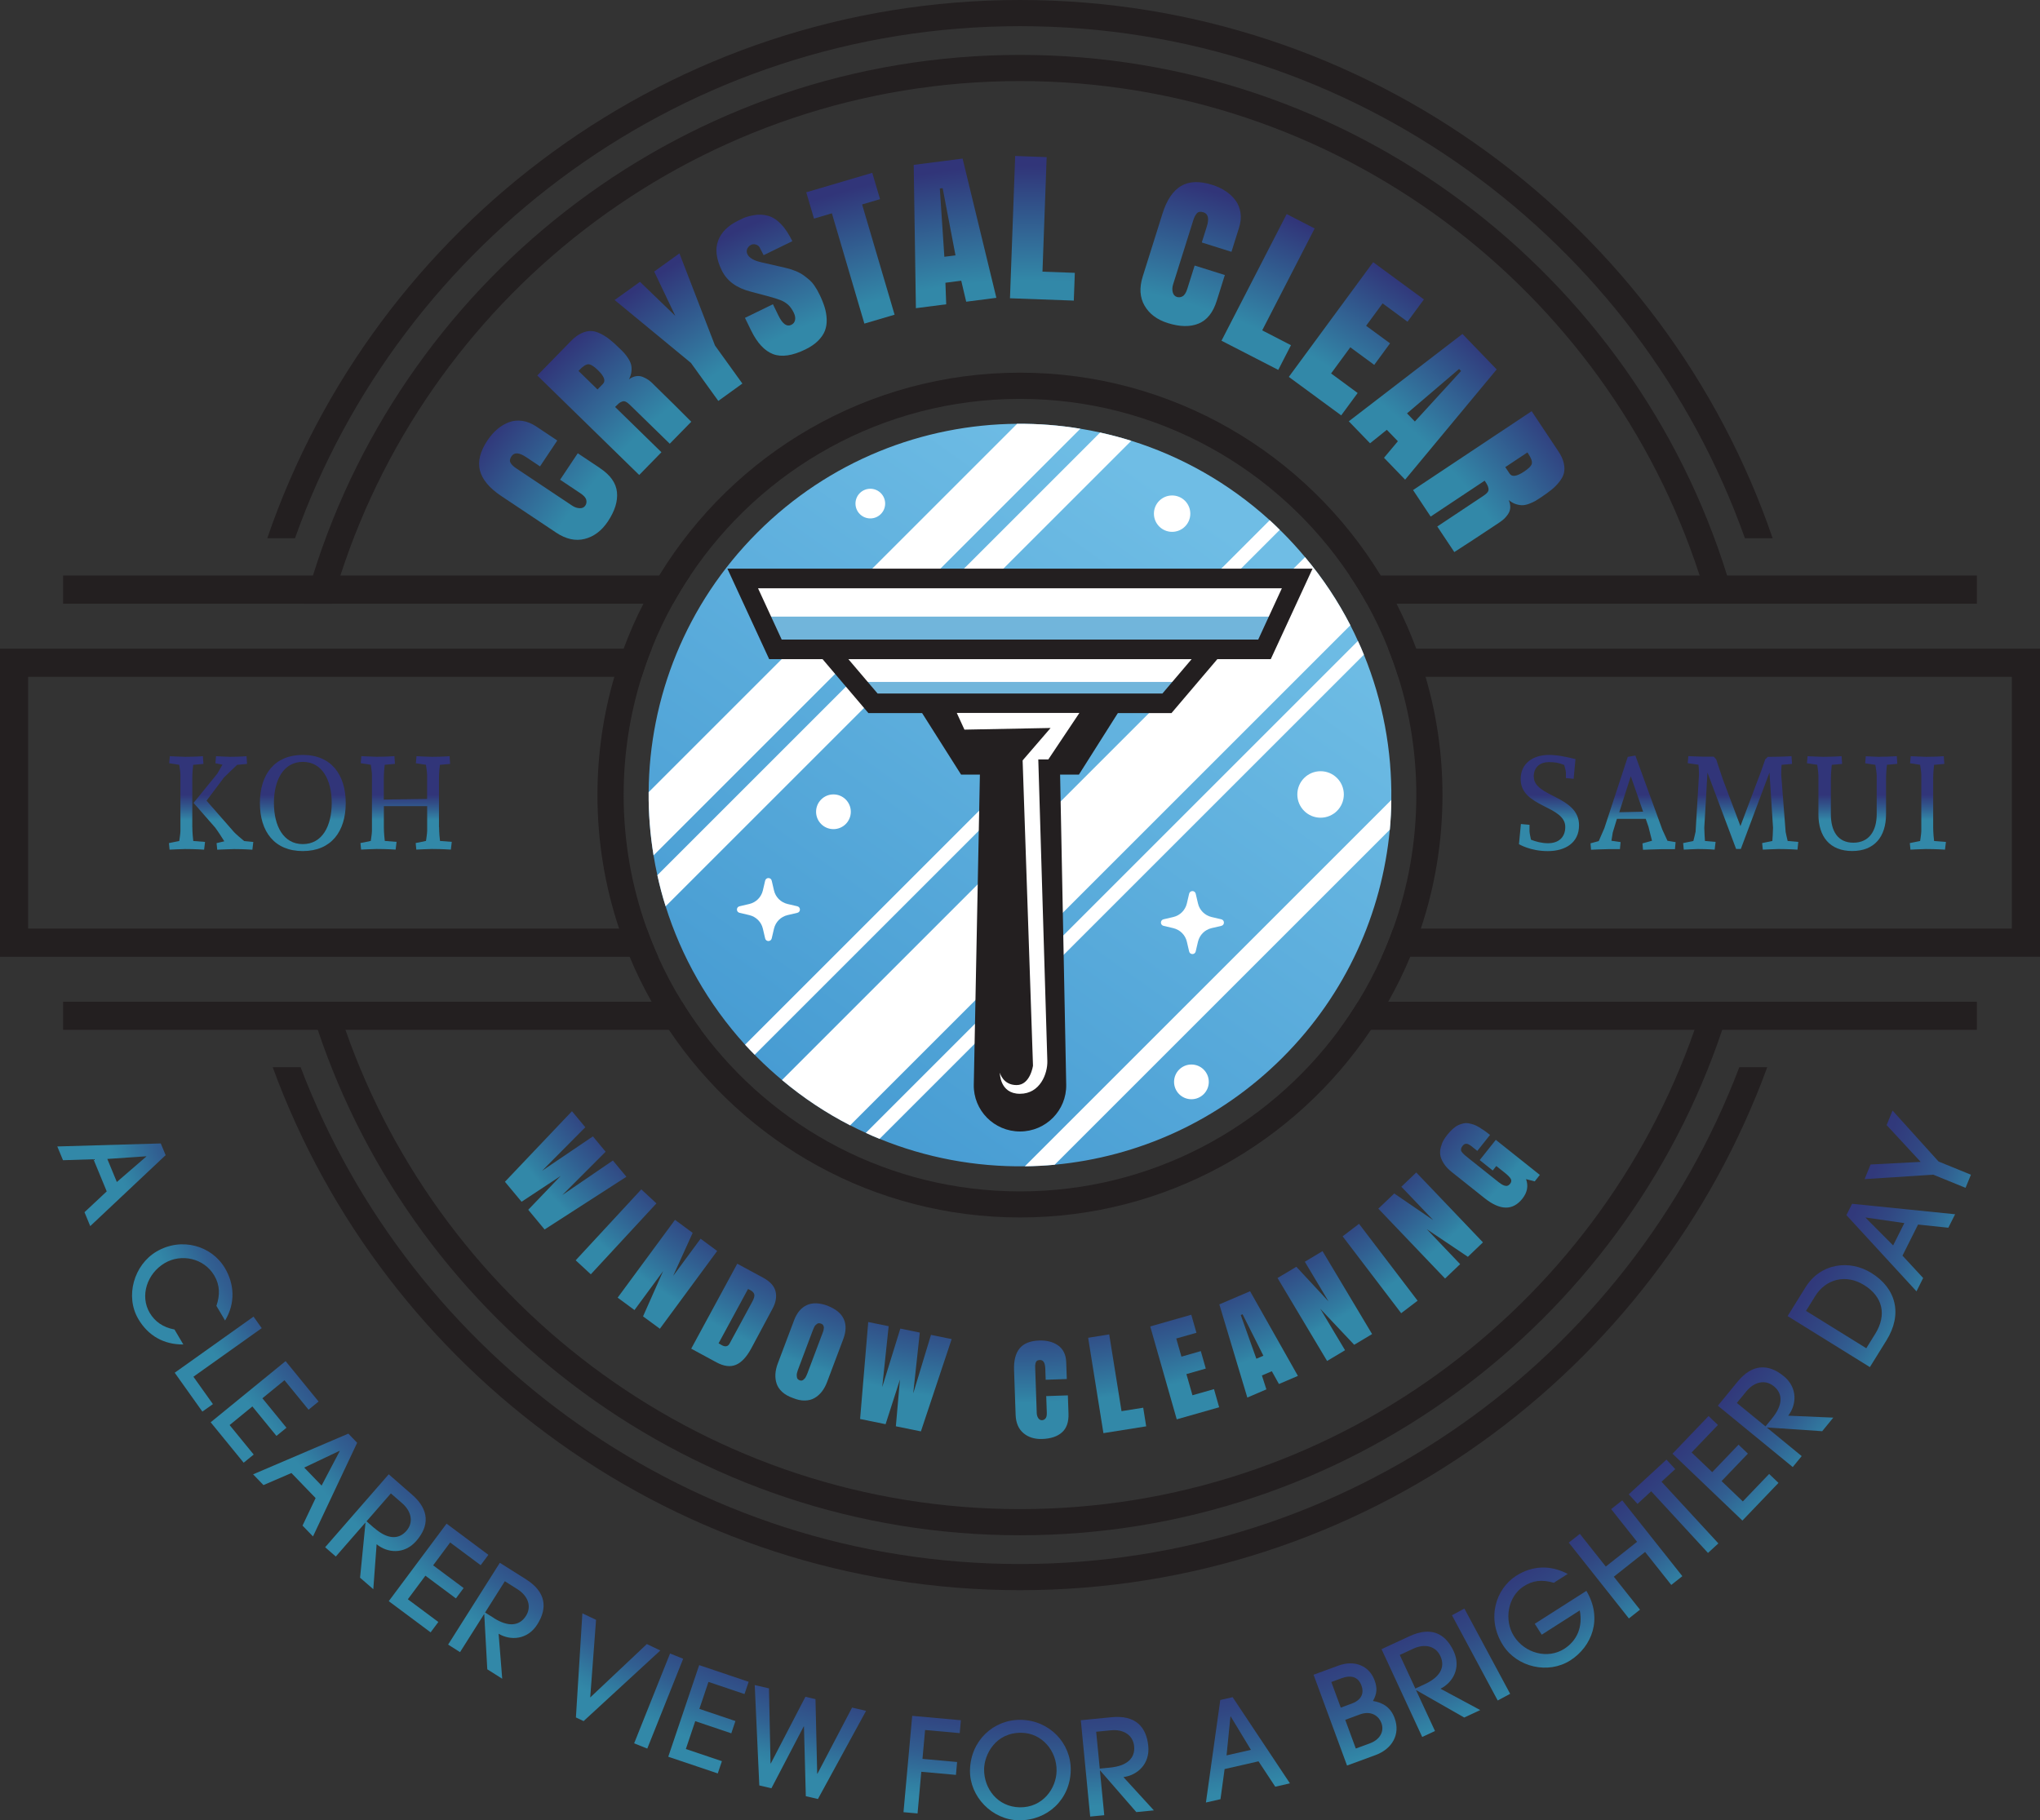 <?xml version="1.0" encoding="UTF-8"?><svg id="Layer_1" xmlns="http://www.w3.org/2000/svg" xmlns:xlink="http://www.w3.org/1999/xlink" viewBox="0 0 419.36 374.3"><rect x="0" y="0" width="419.36" height="374.3" fill="#333333" stroke="none"/><defs><linearGradient id="linear-gradient" x1="13.17" y1="-347.94" x2="44.52" y2="-161.5" gradientTransform="translate(-5.75 344.15) rotate(45)" gradientUnits="userSpaceOnUse"><stop offset="0" stop-color="#6fbde5"/><stop offset="1" stop-color="#3b92cd"/></linearGradient><radialGradient id="radial-gradient" cx="217.17" cy="163.77" fx="217.17" fy="163.77" r="228.33" gradientUnits="userSpaceOnUse"><stop offset=".78" stop-color="#313579"/><stop offset=".81" stop-color="#31397b"/><stop offset=".84" stop-color="#314883"/><stop offset=".87" stop-color="#315f91"/><stop offset=".9" stop-color="#3180a3"/><stop offset=".91" stop-color="#3288a8"/><stop offset="1" stop-color="#3288a8"/></radialGradient><radialGradient id="radial-gradient-2" cx="217.17" cy="163.77" fx="217.17" fy="163.77" r="228.33" xlink:href="#radial-gradient"/><radialGradient id="radial-gradient-3" cx="217.17" cy="163.77" fx="217.17" fy="163.77" r="228.33" xlink:href="#radial-gradient"/><radialGradient id="radial-gradient-4" cx="217.17" cy="163.77" fx="217.17" fy="163.77" r="228.33" xlink:href="#radial-gradient"/><radialGradient id="radial-gradient-5" cx="217.17" cy="163.77" fx="217.17" fy="163.77" r="228.33" xlink:href="#radial-gradient"/><radialGradient id="radial-gradient-6" cx="217.17" cy="163.77" fx="217.17" fy="163.77" r="228.33" xlink:href="#radial-gradient"/><radialGradient id="radial-gradient-7" cx="217.17" cy="163.77" fx="217.17" fy="163.77" r="228.33" xlink:href="#radial-gradient"/><radialGradient id="radial-gradient-8" cx="217.17" cy="163.77" fx="217.17" fy="163.77" r="228.33" xlink:href="#radial-gradient"/><radialGradient id="radial-gradient-9" cx="217.17" cy="163.77" fx="217.17" fy="163.77" r="228.33" xlink:href="#radial-gradient"/><radialGradient id="radial-gradient-10" cx="217.17" cy="163.77" fx="217.17" fy="163.77" r="228.33" xlink:href="#radial-gradient"/><radialGradient id="radial-gradient-11" cx="217.17" cy="163.77" fx="217.17" fy="163.77" r="228.33" xlink:href="#radial-gradient"/><radialGradient id="radial-gradient-12" cx="217.17" cy="163.77" fx="217.17" fy="163.77" r="228.33" xlink:href="#radial-gradient"/><radialGradient id="radial-gradient-13" cx="217.17" cy="163.77" fx="217.17" fy="163.77" r="228.33" xlink:href="#radial-gradient"/><radialGradient id="radial-gradient-14" cx="217.17" cy="163.77" fx="217.17" fy="163.77" r="228.33" xlink:href="#radial-gradient"/><radialGradient id="radial-gradient-15" cx="217.17" cy="163.77" fx="217.17" fy="163.77" r="228.33" xlink:href="#radial-gradient"/><radialGradient id="radial-gradient-16" cx="217.17" cy="163.77" fx="217.17" fy="163.77" r="228.33" xlink:href="#radial-gradient"/><radialGradient id="radial-gradient-17" cy="163.77" fy="163.77" r="228.33" xlink:href="#radial-gradient"/><radialGradient id="radial-gradient-18" cx="217.17" cy="163.77" fx="217.17" fy="163.77" r="228.33" xlink:href="#radial-gradient"/><radialGradient id="radial-gradient-19" cx="217.17" cy="163.77" fx="217.17" fy="163.77" r="228.33" xlink:href="#radial-gradient"/><radialGradient id="radial-gradient-20" cx="217.17" cy="163.77" fx="217.17" fy="163.77" r="228.33" xlink:href="#radial-gradient"/><radialGradient id="radial-gradient-21" cy="163.77" fy="163.77" r="228.33" xlink:href="#radial-gradient"/><radialGradient id="radial-gradient-22" cx="217.17" cy="163.77" fx="217.17" fy="163.77" r="228.33" xlink:href="#radial-gradient"/><radialGradient id="radial-gradient-23" cx="217.17" cy="163.77" fx="217.17" fy="163.77" r="228.33" xlink:href="#radial-gradient"/><radialGradient id="radial-gradient-24" cx="217.17" cy="163.77" fx="217.17" fy="163.77" r="228.33" xlink:href="#radial-gradient"/><radialGradient id="radial-gradient-25" cx="217.17" cy="163.77" fx="217.17" fy="163.77" r="228.33" xlink:href="#radial-gradient"/><radialGradient id="radial-gradient-26" cx="217.17" cy="163.77" fx="217.17" fy="163.77" r="228.33" xlink:href="#radial-gradient"/><radialGradient id="radial-gradient-27" cx="217.17" cy="163.77" fx="217.17" fy="163.77" r="228.33" xlink:href="#radial-gradient"/><radialGradient id="radial-gradient-28" cx="210.02" cy="157.17" fx="210.02" fy="157.17" r="144.24" gradientUnits="userSpaceOnUse"><stop offset=".73" stop-color="#313579"/><stop offset=".77" stop-color="#31397b"/><stop offset=".81" stop-color="#314883"/><stop offset=".85" stop-color="#315f91"/><stop offset=".9" stop-color="#3180a3"/><stop offset=".91" stop-color="#3288a8"/><stop offset="1" stop-color="#3288a8"/></radialGradient><radialGradient id="radial-gradient-29" cx="210.02" cy="157.17" fx="210.02" fy="157.17" r="144.24" gradientTransform="translate(226.59 -11.67) rotate(47.23)" xlink:href="#radial-gradient-28"/><radialGradient id="radial-gradient-30" cx="210.02" cy="157.17" fx="210.02" fy="157.17" r="144.24" xlink:href="#radial-gradient-28"/><radialGradient id="radial-gradient-31" cx="210.02" cy="157.17" fx="210.02" fy="157.17" r="144.24" xlink:href="#radial-gradient-28"/><radialGradient id="radial-gradient-32" cx="210.02" cy="157.17" fx="210.02" fy="157.17" r="144.24" xlink:href="#radial-gradient-28"/><radialGradient id="radial-gradient-33" cx="210.02" cy="157.17" fx="210.02" fy="157.17" r="144.24" xlink:href="#radial-gradient-28"/><radialGradient id="radial-gradient-34" cx="210.02" cy="157.17" fx="210.02" fy="157.17" r="144.24" xlink:href="#radial-gradient-28"/><radialGradient id="radial-gradient-35" cx="210.02" cy="157.17" fx="210.02" fy="157.17" r="144.24" xlink:href="#radial-gradient-28"/><radialGradient id="radial-gradient-36" cx="210.02" cy="157.17" fx="210.02" fy="157.17" r="144.24" xlink:href="#radial-gradient-28"/><radialGradient id="radial-gradient-37" cx="210.02" cy="157.17" fx="210.02" fy="157.17" r="144.24" xlink:href="#radial-gradient-28"/><radialGradient id="radial-gradient-38" cx="210.02" cy="157.17" fx="210.02" fy="157.17" r="144.24" xlink:href="#radial-gradient-28"/><radialGradient id="radial-gradient-39" cx="210.02" cy="157.17" fx="210.02" fy="157.17" r="144.24" gradientTransform="translate(216.01 -118.54) rotate(37.29)" xlink:href="#radial-gradient-28"/><radialGradient id="radial-gradient-40" cx="210.02" cy="157.17" fx="210.02" fy="157.17" r="144.24" xlink:href="#radial-gradient-28"/><radialGradient id="radial-gradient-41" cx="210.02" cy="157.17" fx="210.02" fy="157.17" r="144.24" xlink:href="#radial-gradient-28"/><radialGradient id="radial-gradient-42" cx="211.3" cy="174.41" fx="211.3" fy="174.41" r="157.66" gradientUnits="userSpaceOnUse"><stop offset=".74" stop-color="#3288a8"/><stop offset=".89" stop-color="#313579"/><stop offset="1" stop-color="#313579"/></radialGradient><radialGradient id="radial-gradient-43" cx="211.3" cy="174.41" fx="211.3" fy="174.41" r="157.66" xlink:href="#radial-gradient-42"/><radialGradient id="radial-gradient-44" cx="211.3" fx="211.3" r="157.66" xlink:href="#radial-gradient-42"/><radialGradient id="radial-gradient-45" cx="211.3" cy="174.41" fx="211.3" fy="174.41" r="157.66" xlink:href="#radial-gradient-42"/><radialGradient id="radial-gradient-46" cx="211.3" cy="174.41" fx="211.3" fy="174.41" r="157.66" xlink:href="#radial-gradient-42"/><radialGradient id="radial-gradient-47" cx="211.3" cy="174.41" fx="211.3" fy="174.41" r="157.66" xlink:href="#radial-gradient-42"/><radialGradient id="radial-gradient-48" cx="211.3" cy="174.41" fx="211.3" fy="174.41" r="157.66" xlink:href="#radial-gradient-42"/><radialGradient id="radial-gradient-49" cy="174.41" fy="174.41" r="157.66" xlink:href="#radial-gradient-42"/><radialGradient id="radial-gradient-50" cx="211.3" cy="174.41" fx="211.3" fy="174.41" r="157.66" xlink:href="#radial-gradient-42"/><radialGradient id="radial-gradient-51" cy="174.41" fy="174.41" r="157.66" xlink:href="#radial-gradient-42"/><radialGradient id="radial-gradient-52" cx="211.3" cy="174.41" fx="211.3" fy="174.41" r="157.66" xlink:href="#radial-gradient-42"/><radialGradient id="radial-gradient-53" cx="211.3" cy="174.41" fx="211.3" fy="174.41" r="157.66" xlink:href="#radial-gradient-42"/><linearGradient id="linear-gradient-2" x1="38.42" y1="156.81" x2="38.42" y2="168.68" gradientUnits="userSpaceOnUse"><stop offset=".56" stop-color="#313579"/><stop offset=".77" stop-color="#31598d"/><stop offset="1" stop-color="#3288a8"/></linearGradient><linearGradient id="linear-gradient-3" x1="45.94" y1="156.81" x2="45.94" y2="168.68" xlink:href="#linear-gradient-2"/><linearGradient id="linear-gradient-4" x1="62.25" y1="156.81" x2="62.25" y2="168.68" xlink:href="#linear-gradient-2"/><linearGradient id="linear-gradient-5" x1="83.46" y1="156.81" x2="83.46" y2="168.68" xlink:href="#linear-gradient-2"/><linearGradient id="linear-gradient-6" x1="318.42" y1="156.81" x2="318.42" y2="168.68" xlink:href="#linear-gradient-2"/><linearGradient id="linear-gradient-7" x1="335.69" y1="156.81" x2="335.69" y2="168.68" xlink:href="#linear-gradient-2"/><linearGradient id="linear-gradient-8" x1="357.85" y1="156.81" x2="357.85" y2="168.68" xlink:href="#linear-gradient-2"/><linearGradient id="linear-gradient-9" x1="380.74" y1="156.81" x2="380.74" y2="168.68" xlink:href="#linear-gradient-2"/><linearGradient id="linear-gradient-10" x1="396.3" y1="156.81" x2="396.3" y2="168.68" xlink:href="#linear-gradient-2"/></defs><path d="M263.65,217.47c-13.09,13.09-29.76,20.43-46.86,22.03-2.03.19-4.08.29-6.12.32-10.15.13-20.32-1.75-29.87-5.65-.95-.38-1.89-.79-2.82-1.23-1.09-.48-2.16-1-3.22-1.55-4.92-2.53-9.63-5.64-14.01-9.32-1.73-1.44-3.42-2.98-5.05-4.61-.19-.19-.38-.38-.56-.58-.67-.67-1.33-1.37-1.98-2.07-7.66-8.44-13.11-18.19-16.33-28.46-.67-2.11-1.23-4.25-1.7-6.4-.3-1.35-.56-2.71-.78-4.07-.7-4.3-1.05-8.65-1.01-13,.14-19.33,7.6-38.62,22.35-53.38s34.05-22.21,53.39-22.36c4.35-.04,8.71.3,13,1.01,1.36.22,2.72.48,4.07.78,2.15.48,4.29,1.04,6.4,1.7,10.28,3.22,20.02,8.67,28.46,16.33.7.65,1.4,1.3,2.07,1.98.2.18.39.37.58.56,1.63,1.63,3.17,3.32,4.61,5.05,3.68,4.38,6.79,9.09,9.32,14.01.55,1.06,1.06,2.13,1.55,3.22.44.93.85,1.87,1.23,2.82,3.91,9.55,5.78,19.73,5.64,29.88-.02,2.05-.12,4.08-.31,6.11-1.61,17.1-8.95,33.78-22.04,46.87Z" style="fill:url(#linear-gradient);"/><path d="M222.08,88.16l-87.73,87.73c-.7-4.3-1.05-8.65-1.01-13l75.74-75.74c4.35-.04,8.71.3,13,1.01Z" style="fill:#fff;"/><path d="M277.59,128.57l-102.83,102.83c-4.92-2.53-9.63-5.64-14.01-9.32l107.52-107.52c3.68,4.38,6.79,9.09,9.32,14.01Z" style="fill:#fff;"/><path d="M232.55,90.64l-95.72,95.72c-.67-2.11-1.23-4.25-1.7-6.4l91.02-91.02c2.15.48,4.29,1.04,6.4,1.7Z" style="fill:#fff;"/><path d="M263.08,108.95l-107.94,107.94c-.67-.67-1.33-1.37-1.98-2.07l107.85-107.85c.7.65,1.4,1.3,2.07,1.98Z" style="fill:#fff;"/><path d="M280.37,134.62l-99.56,99.56c-.95-.38-1.89-.79-2.82-1.23l101.15-101.15c.44.93.85,1.87,1.23,2.82Z" style="fill:#fff;"/><path d="M285.69,170.61l-68.89,68.89c-2.03.19-4.08.29-6.12.32l75.33-75.33c-.02,2.05-.12,4.08-.31,6.11Z" style="fill:#fff;"/><circle cx="271.47" cy="163.36" r="4.78" style="fill:#fff;"/><circle cx="244.92" cy="222.46" r="3.57" style="fill:#fff;"/><circle cx="171.33" cy="166.92" r="3.57" style="fill:#fff;"/><circle cx="178.91" cy="103.55" r="3.05" style="fill:#fff;"/><circle cx="240.95" cy="105.62" r="3.74" style="fill:#fff;"/><path d="M158.64,181.09l.47,2.01c.32,1.38,1.4,2.45,2.78,2.78l2.01.47c.72.17.72,1.19,0,1.35l-2.01.47c-1.38.32-2.45,1.4-2.78,2.78l-.47,2.01c-.17.72-1.19.72-1.35,0l-.47-2.01c-.32-1.38-1.4-2.45-2.78-2.78l-2.01-.47c-.72-.17-.72-1.19,0-1.35l2.01-.47c1.38-.32,2.45-1.4,2.78-2.78l.47-2.01c.17-.72,1.19-.72,1.35,0Z" style="fill:#fff;"/><path d="M245.8,183.77l.47,2.01c.32,1.38,1.4,2.45,2.78,2.78l2.01.47c.72.17.72,1.19,0,1.35l-2.01.47c-1.38.32-2.45,1.4-2.78,2.78l-.47,2.01c-.17.72-1.19.72-1.35,0l-.47-2.01c-.32-1.38-1.4-2.45-2.78-2.78l-2.01-.47c-.72-.17-.72-1.19,0-1.35l2.01-.47c1.38-.32,2.45-1.4,2.78-2.78l.47-2.01c.17-.72,1.19-.72,1.35,0Z" style="fill:#fff;"/><path d="M209.68,0C138,0,76.95,46.37,54.94,110.68h5.7C82.42,49.38,141.01,5.38,209.68,5.38s127.26,44,149.02,105.3h5.7C342.4,46.37,281.35,0,209.68,0ZM357.55,219.44c-22.63,59.65-80.38,102.16-147.87,102.16s-125.24-42.51-147.88-102.16h-5.74c22.89,62.67,83.11,107.54,153.62,107.54s130.71-44.86,153.61-107.54h-5.74Z" style="fill:#231f20;"/><path d="M17.37,249.26l4.57-4.28-2.73-6.61-6.26.2-1.17-2.83,21.27-.62,1,2.41-15.5,14.59-1.18-2.86ZM30.09,237.81l-.02-.05-8.01.55,1.96,4.74,6.06-5.24Z" style="fill:url(#radial-gradient);"/><path d="M37.69,276.46c-4.01.03-7.22-1.79-9.24-5.21-2.81-4.74-.87-11.18,3.69-13.88,5.16-3.06,11.37-1.23,14.09,3.37,1.92,3.24,2.23,7.15.04,10.79l-1.78-3.01c.74-2.19.75-4.22-.44-6.24-2.12-3.59-6.8-4.57-10.2-2.55-3.59,2.12-5.15,6.71-3.07,10.23,1.06,1.78,2.7,2.97,5.09,3.42l1.82,3.08Z" style="fill:url(#radial-gradient-2);"/><path d="M35.91,282.27l16.21-11.54,1.68,2.37-14.04,9.99,4.01,5.63-2.17,1.54-5.69-8Z" style="fill:url(#radial-gradient-3);"/><path d="M43.3,292.46l15.41-12.58,6.78,8.31-2.06,1.68-4.95-6.06-4.54,3.71,4.95,6.06-2.06,1.68-4.95-6.06-4.68,3.83,4.95,6.06-2.06,1.68-6.78-8.31Z" style="fill:url(#radial-gradient-4);"/><path d="M62.19,313.7l2.69-5.66-4.97-5.15-5.75,2.48-2.13-2.21,19.58-8.37,1.81,1.88-9.08,19.26-2.15-2.23ZM69.83,298.37l-.04-.04-7.25,3.44,3.57,3.7,3.73-7.1Z" style="fill:url(#radial-gradient-5);"/><path d="M74.02,324.41l1.11-11.26-.04-.04-6.06,6.95-2.19-1.91,13.07-15,4.8,4.19c3.61,3.14,3.55,6.44.86,9.52-2.49,2.86-5.99,2.45-8.15.67l-.68,9.25-2.74-2.38ZM76.96,314.2c2.55,2.23,4.9,2.52,6.59.58,1.5-1.72,1.06-4-.89-5.69l-2.31-2.01-5,5.74,1.6,1.4Z" style="fill:url(#radial-gradient-6);"/><path d="M79.91,329.25l11.89-15.95,8.6,6.41-1.59,2.13-6.27-4.67-3.5,4.7,6.27,4.67-1.59,2.13-6.27-4.67-3.61,4.85,6.27,4.67-1.59,2.13-8.6-6.41Z" style="fill:url(#radial-gradient-7);"/><path d="M100.17,343.25l-.62-11.3-.05-.03-4.93,7.8-2.45-1.55,10.63-16.82,5.39,3.4c4.05,2.56,4.49,5.83,2.31,9.28-2.03,3.2-5.54,3.34-7.95,1.91l.74,9.25-3.07-1.94ZM101.51,332.71c2.86,1.81,5.23,1.74,6.61-.44,1.22-1.93.44-4.11-1.75-5.49l-2.59-1.64-4.06,6.43,1.8,1.13Z" style="fill:url(#radial-gradient-8);"/><path d="M118.39,353.15l1.33-21.41,2.81,1.34-1.2,15.96,11.64-10.98,2.77,1.32-15.77,14.52-1.58-.75Z" style="fill:url(#radial-gradient-9);"/><path d="M130.36,358.47l7.38-18.47,2.7,1.08-7.38,18.47-2.7-1.08Z" style="fill:url(#radial-gradient-10);"/><path d="M137.37,361.24l6.36-18.85,10.17,3.43-.85,2.52-7.41-2.5-1.87,5.55,7.41,2.5-.85,2.52-7.41-2.5-1.93,5.73,7.41,2.5-.85,2.52-10.17-3.43Z" style="fill:url(#radial-gradient-11);"/><path d="M165.65,369.34l-.38-14.35h-.05s-6.64,12.72-6.64,12.72l-2.49-.58-.94-20.64,2.93.68.32,15.44h.05s7.12-13.71,7.12-13.71l2.07.48.35,15.34h.05s7.12-13.6,7.12-13.6l2.88.67-9.9,18.13-2.49-.58Z" style="fill:url(#radial-gradient-12);"/><path d="M185.73,372.63l1.79-19.81,10.01.9-.24,2.65-7.12-.64-.54,5.94,7.12.64-.24,2.65-7.12-.64-.77,8.57-2.89-.26Z" style="fill:url(#radial-gradient-13);"/><path d="M209.43,374.3c-5.51-.09-10.12-4.9-10.03-10.28.1-6.1,4.85-10.47,10.44-10.38,5.92.09,10.36,4.82,10.27,10.36-.1,6.02-4.82,10.39-10.68,10.29ZM217.2,364.14c.07-4.11-3-7.77-7.19-7.84-5.38-.09-7.66,4.5-7.71,7.46-.06,4.01,2.78,7.79,7.33,7.87,4.71.07,7.51-3.86,7.57-7.49Z" style="fill:url(#radial-gradient-14);"/><path d="M233.59,372.61l-7.43-8.55h-.05s.89,9.19.89,9.19l-2.89.28-1.93-19.81,6.35-.62c4.76-.46,7.12,1.85,7.52,5.92.37,3.77-2.33,6.04-5.11,6.39l6.26,6.85-3.61.35ZM228.19,363.46c3.37-.33,5.2-1.83,4.95-4.4-.22-2.28-2.18-3.52-4.75-3.27l-3.05.3.74,7.58,2.12-.21Z" style="fill:url(#radial-gradient-15);"/><path d="M262.16,367.4l-3.45-5.23-6.97,1.59-.85,6.2-2.99.68,2.95-21.08,2.54-.58,11.78,17.72-3.01.69ZM252.99,352.95h-.05s-.8,8-.8,8l5.01-1.14-4.15-6.86Z" style="fill:url(#radial-gradient-16);"/><path d="M276.91,363.04l-6.88-18.67,5.07-1.87c3.43-1.26,6.39.08,7.47,3.01.59,1.59.5,2.77-.33,4.25,2.16.35,3.68,1.42,4.45,3.52,1.23,3.33-.5,6.34-3.91,7.6l-5.88,2.16ZM277.86,350.31c1.84-.68,2.65-1.98,2.01-3.72-.66-1.79-2.11-2.23-4.1-1.5l-2.09.77,1.94,5.27,2.25-.83ZM281.64,358.46c1.94-.72,3-2.36,2.33-4.18-.46-1.26-1.95-2.66-4.43-1.75l-3,1.11,2.17,5.9,2.93-1.08Z" style="fill:url(#radial-gradient-17);"/><path d="M300.99,353.16l-9.83-5.61-.05.02,3.88,8.37-2.63,1.22-8.36-18.05,5.78-2.68c4.34-2.01,7.33-.61,9.05,3.1,1.59,3.44-.2,6.46-2.71,7.71l8.17,4.39-3.29,1.53ZM292.88,346.31c3.07-1.42,4.3-3.44,3.21-5.79-.96-2.07-3.22-2.6-5.56-1.51l-2.78,1.29,3.2,6.9,1.93-.89Z" style="fill:url(#radial-gradient-18);"/><path d="M307.88,349.66l-9.41-17.53,2.56-1.37,9.41,17.53-2.56,1.37Z" style="fill:url(#radial-gradient-19);"/><path d="M316.93,336.13l-1.43-2.24,10.61-6.77c3.4,5.68,1.15,11.45-3.31,14.3-4.53,2.89-10.93,1.42-13.82-3.11-3.47-5.44-1.53-11.59,2.71-14.3,3.22-2.05,6.95-2.3,10.58-.37l-2.86,1.82c-2.47-.72-4.32-.47-6.18.72-3.27,2.08-4.11,6.96-2,10.27,2.26,3.54,6.95,4.75,10.33,2.59,2.65-1.69,3.84-4.53,3.19-7.9l-7.82,4.99Z" style="fill:url(#radial-gradient-20);"/><path d="M343.56,325.9l-5.38-6.78-6.43,5.09,5.38,6.78-2.28,1.8-12.36-15.59,2.28-1.8,5.33,6.72,6.43-5.09-5.33-6.72,2.28-1.8,12.36,15.59-2.28,1.8Z" style="fill:url(#radial-gradient-21);"/><path d="M351.11,319.32l-11.68-12.68-2.81,2.59-1.8-1.96,7.75-7.14,1.8,1.96-2.81,2.59,11.68,12.68-2.14,1.97Z" style="fill:url(#radial-gradient-22);"/><path d="M358.19,312.67l-14.38-13.75,7.42-7.75,1.92,1.84-5.41,5.65,4.24,4.05,5.41-5.65,1.92,1.84-5.41,5.65,4.37,4.18,5.41-5.65,1.92,1.84-7.42,7.75Z" style="fill:url(#radial-gradient-23);"/><path d="M374.56,294.29l-11.29-.77-.03.04,7.13,5.85-1.84,2.25-15.39-12.61,4.04-4.93c3.03-3.7,6.34-3.74,9.5-1.15,2.93,2.4,2.63,5.91.92,8.13l9.27.4-2.3,2.81ZM364.27,291.66c2.15-2.62,2.37-4.97.38-6.61-1.77-1.45-4.03-.94-5.67,1.06l-1.94,2.37,5.89,4.82,1.35-1.64Z" style="fill:url(#radial-gradient-24);"/><path d="M384.39,281.11l-16.91-10.49,3.64-5.87c3.17-5.12,9.16-5.74,13.57-3,5.16,3.2,6.43,8.51,3.11,13.86l-3.42,5.51ZM385.48,274.29c2.42-3.91,1.58-7.66-2.28-10.05-3.79-2.35-7.9-1.2-10.04,2.25l-1.9,3.06,12.39,7.68,1.83-2.95Z" style="fill:url(#radial-gradient-25);"/><path d="M400.52,252.45l-6.23-.65-3.2,6.39,4.25,4.6-1.37,2.74-14.41-15.67,1.17-2.33,21.18,2.15-1.39,2.76ZM383.53,250.35l-.02.05,5.66,5.69,2.3-4.59-7.93-1.15Z" style="fill:url(#radial-gradient-26);"/><path d="M404.06,244.25l-6.65-2.71-14.11.92,1.23-3.01,10.3-.54-7-7.56,1.22-2.99,9.46,10.48,6.65,2.71-1.1,2.69Z" style="fill:url(#radial-gradient-27);"/><path d="M348.34,211.77c-20,57.31-74.61,98.54-138.66,98.54s-118.65-41.23-138.66-98.54c-.67-1.91-1.3-3.83-1.88-5.78h-5.62c.56,1.95,1.17,3.87,1.81,5.78,20.22,60.34,77.29,103.92,144.35,103.92s124.11-43.58,144.35-103.92c.65-1.91,1.25-3.83,1.81-5.78h-5.62c-.58,1.95-1.21,3.87-1.88,5.78ZM69.97,118.35C89.05,59.41,144.47,16.67,209.68,16.67s120.63,42.74,139.71,101.67c.63,1.91,1.21,3.84,1.75,5.79h5.58c-.52-1.95-1.08-3.87-1.68-5.79-19.26-61.95-77.15-107.05-145.35-107.05S83.59,56.4,64.33,118.35c-.6,1.92-1.17,3.84-1.68,5.79h5.58c.54-1.95,1.12-3.89,1.75-5.79Z" style="fill:#231f20;"/><polygon points="125.99 238.63 115.6 245.73 124.5 236.82 121.88 233.67 111.45 240.73 120.32 231.79 117.58 228.49 103.8 243 107.22 247.11 115.26 241.8 108.59 248.76 111.95 252.81 128.77 241.97 125.99 238.63" style="fill:url(#radial-gradient-28);"/><rect x="116.71" y="251.18" width="19.87" height="4.24" transform="translate(-145.3 174.26) rotate(-47.23)" style="fill:url(#radial-gradient-29);"/><polygon points="144.02 254.71 138.38 262.36 142.39 253.51 138.76 250.83 126.97 266.83 130.43 269.38 136.32 261.37 132.19 270.68 135.65 273.22 147.43 257.23 144.02 254.71" style="fill:url(#radial-gradient-30);"/><path d="M159.43,265.54c-.26-1.09-1.11-2.03-2.55-2.81l-5.32-2.88-9.47,17.47,5.19,2.81c1.52.82,2.85.99,4,.51,1.15-.48,2.19-1.6,3.14-3.35l4.38-8.18c.69-1.28.9-2.47.63-3.56ZM154.65,267.65l-4.67,8.62c-.34.62-.87.73-1.61.33-.07-.04-.17-.09-.28-.17-.12-.07-.2-.12-.24-.14-.07-.04-.11-.06-.14-.06l6.06-11.18c.21.1.36.17.44.21.5.27.78.58.85.92.07.35-.06.84-.41,1.47Z" style="fill:url(#radial-gradient-31);"/><path d="M170.11,268.48c-1.69-.61-3.11-.65-4.27-.11s-2.03,1.58-2.61,3.13l-3.34,8.86c-.28.75-.45,1.48-.49,2.17-.04.69.04,1.35.25,1.98s.59,1.2,1.16,1.72,1.31.93,2.23,1.25c.86.35,1.66.52,2.43.5.76-.01,1.43-.19,2-.53.57-.33,1.07-.78,1.49-1.32.42-.55.78-1.2,1.06-1.95l3.34-8.86c.58-1.55.62-2.91.1-4.07-.52-1.17-1.63-2.09-3.35-2.76ZM169.31,273.41c0,.08-.04.19-.08.33-.05.14-.08.24-.11.31-.02.07-.06.18-.12.32-.06.14-.09.23-.11.28l-2.81,7.47s-.02.06-.03.09c-.06.17-.12.3-.16.4s-.1.23-.19.41c-.08.18-.17.31-.25.41-.08.09-.18.19-.29.28s-.24.15-.37.17-.28,0-.42-.06c-.16-.06-.29-.15-.39-.26s-.15-.25-.17-.41c-.02-.16-.03-.31-.03-.44s.03-.31.09-.51c.06-.2.1-.35.14-.46.03-.1.08-.24.15-.41l2.81-7.47s.02-.05.03-.07c0-.02.02-.05.03-.08.07-.19.13-.33.16-.41.03-.08.09-.22.18-.4.09-.18.17-.32.26-.4s.18-.17.3-.26c.12-.09.24-.15.38-.15.14,0,.29.02.46.08.12.04.22.1.3.16.08.06.14.14.18.23.04.09.07.17.09.25.02.08.03.17.01.3s-.03.23-.04.31Z" style="fill:url(#radial-gradient-32);"/><polygon points="187.73 286.52 189.08 274.01 185.08 273.19 181.36 285.22 182.68 272.7 178.48 271.84 176.81 291.78 182.05 292.85 185 283.68 184.16 293.28 189.31 294.33 195.63 275.35 191.38 274.48 187.73 286.52" style="fill:url(#radial-gradient-33);"/><path d="M215.07,287.07l.12,3.41c.02.57-.07.96-.27,1.19-.2.23-.44.35-.72.36-.31.01-.56-.13-.76-.42s-.3-.64-.32-1.05l-.32-9.39c-.02-.46.04-.83.16-1.1.12-.27.39-.41.81-.42.7-.02,1.07.56,1.11,1.75l.08,2.31,4.34-.15-.12-3.5c-.03-.77-.19-1.45-.49-2.04s-.71-1.05-1.22-1.4c-.51-.35-1.08-.61-1.73-.77-.65-.17-1.35-.23-2.1-.21-1.85.06-3.2.6-4.03,1.61-.83,1.01-1.22,2.49-1.15,4.46l.32,9.21c.06,1.65.59,2.9,1.6,3.76,1.01.86,2.3,1.26,3.86,1.21,1.76-.06,3.12-.51,4.07-1.36.95-.84,1.4-2.13,1.34-3.86l-.13-3.75-4.44.15Z" style="fill:url(#radial-gradient-34);"/><polygon points="230.55 290.17 228.02 274.38 223.69 275.08 226.83 294.69 235.62 293.29 235.01 289.46 230.55 290.17" style="fill:url(#radial-gradient-35);"/><polygon points="245.13 286.9 243.89 282.55 247.87 281.41 246.85 277.82 242.87 278.96 241.8 275.23 245.95 274.05 244.89 270.34 236.45 272.75 241.9 291.85 250.62 289.37 249.56 285.64 245.13 286.9" style="fill:url(#radial-gradient-36);"/><path d="M250.66,268.22l5.75,19.15,3.92-1.68-.92-2.86,2.04-.87,1.46,2.63,3.9-1.67-9.83-17.41-6.32,2.7ZM258.27,279.39l-3.21-8.99.37-.16,4.28,8.53-1.44.62Z" style="fill:url(#radial-gradient-37);"/><polygon points="268.23 259.44 273.1 267.6 266.49 260.48 262.62 262.79 272.81 279.85 276.5 277.64 271.4 269.11 278.38 276.52 282.06 274.32 271.87 257.26 268.23 259.44" style="fill:url(#radial-gradient-38);"/><rect x="281.58" y="250.94" width="4.24" height="19.87" transform="translate(-100.05 225.17) rotate(-37.29)" style="fill:url(#radial-gradient-39);"/><polygon points="288.07 244.02 294.63 250.89 286.61 245.41 283.34 248.53 297.06 262.9 300.16 259.94 293.3 252.75 301.75 258.43 304.85 255.46 291.14 241.09 288.07 244.02" style="fill:url(#radial-gradient-40);"/><path d="M316.54,241.59l-9.05-7.21-3.31,4.16,2.68,2.14.73-.92,1.8,1.43c.6.48,1,.89,1.18,1.22.18.33.13.67-.14,1.01-.17.21-.35.34-.55.4-.2.06-.42.04-.64-.04s-.43-.18-.6-.29c-.17-.11-.37-.25-.6-.43l-6.01-4.79c-.39-.31-.67-.54-.85-.69-.18-.15-.35-.33-.53-.52-.18-.2-.28-.36-.3-.49-.02-.13-.01-.28.03-.44.04-.16.14-.34.3-.54.08-.1.16-.18.24-.24s.2-.11.34-.15c.14-.04.32-.02.52.06.2.08.43.21.68.41l1.23.98,2.61-3.28c-.42-.34-.8-.62-1.12-.85-.32-.23-.69-.47-1.08-.71-.4-.24-.76-.42-1.09-.54s-.68-.21-1.05-.28c-.38-.07-.74-.07-1.09,0-.35.07-.71.19-1.08.36-.37.17-.74.42-1.12.76-.38.33-.76.74-1.14,1.22-.31.39-.58.77-.79,1.15-.22.37-.4.84-.55,1.39-.15.55-.19,1.08-.12,1.6s.3,1.09.69,1.72.95,1.24,1.69,1.82l6.73,5.36c3.21,2.55,5.8,2.59,7.77.11,1.01-1.27,1.27-2.61.76-4.02l1.78.46,1.06-1.34Z" style="fill:url(#radial-gradient-41);"/><path d="M123.37,96.27l-4.6-3.07-3.63,5.44,4.19,2.8c.69.46,1.09.91,1.19,1.35.1.44.03.83-.2,1.17-.25.38-.64.56-1.16.54-.52-.02-1.03-.19-1.53-.52l-11.51-7.68c-.57-.38-.96-.76-1.17-1.14-.21-.38-.15-.82.19-1.33.57-.86,1.59-.8,3.04.18l2.83,1.89,3.55-5.32-4.3-2.87c-.95-.63-1.9-1.02-2.86-1.16s-1.87-.06-2.72.25c-.85.31-1.66.78-2.41,1.41-.75.63-1.44,1.41-2.06,2.34-1.52,2.27-2.03,4.34-1.55,6.21.49,1.86,1.94,3.6,4.35,5.21l11.3,7.54c2.02,1.35,3.98,1.78,5.87,1.31s3.49-1.67,4.77-3.58c1.44-2.16,2.07-4.17,1.88-6.04-.19-1.87-1.35-3.51-3.47-4.92Z" style="fill:url(#radial-gradient-42);"/><path d="M134.25,78.93c-.33-.32-.65-.6-.96-.81-.31-.22-.68-.42-1.12-.6-.44-.19-.9-.24-1.39-.17-.49.07-.98.28-1.48.64.29-.56.46-1.11.51-1.65s.02-1.01-.09-1.41c-.11-.4-.31-.82-.61-1.28s-.57-.81-.81-1.07-.55-.58-.95-.96c-.75-.74-1.42-1.34-2-1.8-.58-.47-1.22-.87-1.92-1.22-.7-.35-1.35-.53-1.96-.54s-1.27.14-1.97.47c-.7.32-1.41.85-2.12,1.58l-6.93,7.1,20.95,20.46,4.57-4.68-9.53-9.31c.33-.34.59-.59.77-.74.18-.15.4-.27.66-.37s.52-.09.77.04c.26.12.55.34.87.66l8.17,7.97,4.42-4.52c-1.76-1.79-4.38-4.38-7.84-7.76ZM123.96,78.92l-1.13,1.16-3.91-3.81.24-.25c.72-.74,1.31-1.11,1.79-1.12.47,0,1.13.4,1.98,1.23,1.28,1.25,1.62,2.18,1.02,2.8Z" style="fill:url(#radial-gradient-43);"/><polygon points="139.67 52.1 134.48 55.84 138.82 64.95 131.56 57.95 126.35 61.69 142.03 74.62 147.66 82.44 152.61 78.87 146.98 71.05 139.67 52.1" style="fill:url(#radial-gradient-44);"/><path d="M168.46,60.56c-.18-.36-.33-.66-.45-.88-.12-.22-.32-.54-.6-.96-.28-.42-.59-.78-.93-1.08s-.75-.63-1.22-.98c-.48-.35-1.04-.66-1.7-.93-.66-.27-1.39-.5-2.18-.68l-4.9-1.12c-1.52-.35-2.46-.9-2.83-1.65-.18-.37-.2-.75-.04-1.11s.42-.65.81-.83c.3-.15.62-.16.98-.05s.61.32.77.61l.81,1.57,5.9-2.88c-.73-1.49-1.5-2.66-2.34-3.53s-1.72-1.43-2.66-1.69c-.94-.26-1.9-.3-2.87-.13s-1.72.38-2.26.64-.83.41-.88.43-.09.05-.15.07c-2.09,1.02-3.46,2.39-4.1,4.12-.64,1.72-.39,3.75.75,6.09,1.05,2.15,2.98,3.59,5.79,4.33l3.5.93c1.27.34,2.2.63,2.81.87.6.24,1.12.56,1.55.95s.82.94,1.16,1.64c.26.54.35,1.03.26,1.49-.09.45-.34.78-.77.99-.92.45-1.8-.17-2.63-1.87l-1.15-2.36-5.75,2.8,1.26,2.58c1.26,2.58,2.76,4.2,4.51,4.87,1.75.67,3.98.35,6.68-.97,1.06-.52,1.92-1.11,2.58-1.77.66-.66,1.13-1.35,1.41-2.07.27-.71.39-1.49.36-2.34-.03-.85-.17-1.68-.42-2.49s-.6-1.68-1.05-2.61Z" style="fill:url(#radial-gradient-45);"/><polygon points="180.91 40.95 179.31 35.54 165.74 39.54 167.33 44.95 171.01 43.86 177.69 66.54 183.9 64.71 177.22 42.04 180.91 40.95" style="fill:url(#radial-gradient-46);"/><path d="M187.83,33.91l.45,29.46,6.23-.8-.16-4.43,3.25-.42,1.02,4.32,6.2-.8-6.94-28.63-10.04,1.29ZM194.13,52.8l-.93-14.04.58-.07,2.64,13.82-2.3.29Z" style="fill:url(#radial-gradient-47);"/><polygon points="215.16 32.31 208.69 32.07 207.62 61.33 220.74 61.81 220.95 56.1 214.3 55.86 215.16 32.31" style="fill:url(#radial-gradient-48);"/><path d="M245.58,54.6l-1.51,4.8c-.25.79-.57,1.3-.96,1.52-.39.22-.78.26-1.18.14-.43-.14-.71-.46-.85-.96-.13-.5-.11-1.04.07-1.61l4.15-13.2c.21-.65.46-1.14.76-1.45s.75-.37,1.33-.19c.98.31,1.21,1.3.68,2.97l-1.02,3.24,6.1,1.92,1.55-4.93c.34-1.09.45-2.11.31-3.07-.14-.96-.47-1.81-1-2.54-.53-.73-1.21-1.37-2.03-1.92s-1.76-.99-2.82-1.32c-2.61-.82-4.74-.73-6.39.25-1.65.99-2.92,2.87-3.79,5.64l-4.07,12.96c-.73,2.31-.6,4.32.38,6.01.98,1.69,2.57,2.88,4.77,3.57,2.48.78,4.59.82,6.32.11,1.74-.71,2.99-2.27,3.75-4.71l1.66-5.28-6.24-1.96Z" style="fill:url(#radial-gradient-49);"/><polygon points="259.47 67.93 270.25 46.98 264.5 44.02 251.1 70.06 262.77 76.06 265.38 70.98 259.47 67.93" style="fill:url(#radial-gradient-50);"/><polygon points="273.63 76.79 277.58 71.41 282.5 75.03 285.75 70.6 280.83 66.99 284.22 62.38 289.34 66.15 292.71 61.57 282.28 53.91 264.94 77.5 275.71 85.41 279.09 80.81 273.63 76.79" style="fill:url(#radial-gradient-51);"/><path d="M300.63,68.67l-23.36,17.96,4.37,4.52,3.45-2.77,2.27,2.35-2.85,3.4,4.34,4.5,18.82-22.67-7.03-7.29ZM290.85,86.67l-1.61-1.67,10.7-9.13.41.42-9.5,10.38Z" style="fill:url(#radial-gradient-52);"/><path d="M321.46,95.21c-.17-.75-.54-1.56-1.1-2.4l-5.5-8.26-24.38,16.22,3.62,5.45,11.1-7.38c.27.4.45.7.56.91.11.21.18.45.23.72.04.27-.02.52-.2.75-.17.23-.45.46-.83.72l-9.5,6.32,3.5,5.26c2.12-1.35,5.19-3.37,9.22-6.05.39-.26.72-.52,1-.77.28-.26.55-.58.82-.97.27-.39.43-.83.46-1.32s-.07-1.02-.31-1.58c.49.4.99.68,1.51.84s.98.23,1.4.21c.41-.02.87-.13,1.38-.33s.91-.39,1.21-.56c.3-.18.68-.42,1.14-.73.88-.58,1.6-1.11,2.18-1.58s1.11-1.01,1.59-1.62.8-1.21.94-1.81.13-1.27-.04-2.02ZM314.91,95.3c-.09.46-.63,1.02-1.62,1.68-1.49.99-2.47,1.13-2.95.42l-.9-1.35,4.55-3.02.19.29c.57.86.81,1.52.72,1.98Z" style="fill:url(#radial-gradient-53);"/><path d="M128.2,163.49c0-8.47,1.3-16.64,3.71-24.32h-5.62c-2.26,7.72-3.47,15.88-3.47,24.32,0,9.59,1.56,18.82,4.45,27.45h5.69c-3.08-8.58-4.76-17.83-4.76-27.45ZM293.05,139.17c-.55-1.96-1.2-3.89-1.91-5.78-1.17-3.17-2.53-6.26-4.05-9.25-1.01-1.98-2.1-3.91-3.25-5.79-15.26-24.99-42.79-41.72-74.16-41.72s-58.91,16.72-74.18,41.72c-1.16,1.88-2.23,3.82-3.23,5.79-1.55,2.98-2.9,6.08-4.07,9.25-.7,1.9-1.34,3.82-1.91,5.78-2.26,7.72-3.47,15.88-3.47,24.32,0,9.59,1.56,18.82,4.45,27.45.65,1.96,1.37,3.9,2.16,5.79,1.32,3.19,2.84,6.28,4.52,9.25,1.1,1.98,2.29,3.91,3.56,5.78,15.58,23.24,42.11,38.58,72.17,38.58s56.57-15.34,72.14-38.58c1.28-1.87,2.46-3.8,3.56-5.78,1.68-2.97,3.2-6.06,4.52-9.25.81-1.9,1.53-3.83,2.18-5.79,2.89-8.63,4.45-17.87,4.45-27.45,0-8.44-1.21-16.6-3.48-24.32ZM284.05,196.74c-1.44,3.2-3.07,6.29-4.89,9.25-1.21,1.99-2.5,3.91-3.89,5.78-14.84,20.13-38.72,33.21-65.59,33.21s-50.75-13.08-65.59-33.21c-1.38-1.87-2.69-3.79-3.89-5.78-1.84-2.96-3.47-6.05-4.91-9.25-.85-1.9-1.63-3.83-2.34-5.79-3.08-8.58-4.76-17.83-4.76-27.45,0-8.47,1.3-16.64,3.71-24.32.62-1.96,1.3-3.89,2.06-5.78,1.26-3.19,2.73-6.28,4.38-9.25,1.1-1.99,2.27-3.91,3.54-5.79,14.61-21.89,39.55-36.34,67.8-36.34s53.17,14.45,67.78,36.34c1.26,1.88,2.45,3.8,3.54,5.79,1.65,2.97,3.12,6.06,4.38,9.25.77,1.9,1.45,3.82,2.06,5.78,2.42,7.68,3.71,15.85,3.71,24.32,0,9.63-1.68,18.88-4.76,27.45-.7,1.96-1.48,3.9-2.34,5.79Z" style="fill:#231f20;"/><polygon points="264.85 119.5 259.48 134.07 159.99 134.07 153.27 119.5 264.85 119.5" style="fill:#fff;"/><polygon points="262.17 126.79 259.48 134.07 159.99 134.07 156.63 126.79 262.17 126.79" style="fill:#71b5db;"/><polygon points="246.21 134.63 243.33 140.22 241.41 143.97 177.58 143.97 175.31 140.22 171.92 134.63 246.21 134.63" style="fill:#fff;"/><polygon points="243.33 140.22 241.41 143.97 177.58 143.97 175.31 140.22 243.33 140.22" style="fill:#71b5db;"/><path d="M261.23,135.54h-103.11l-8.59-18.61h120.29l-8.59,18.61ZM160.7,131.51h97.95l4.86-10.54h-107.68l4.86,10.54Z" style="fill:#231f20;"/><path d="M240.82,146.63h-62.3l-12.85-15.12h88l-12.85,15.12ZM180.39,142.6h58.57l6-7.06h-70.56l6,7.06Z" style="fill:#231f20;"/><polygon points="221.79 159.28 197.57 159.28 187.88 143.98 231.47 143.98 221.79 159.28" style="fill:#231f20;"/><path d="M209.68,232.66h0c-5.32,0-9.61-4.34-9.5-9.63l1.58-80.25h15.84l1.58,80.25c.1,5.29-4.18,9.63-9.5,9.63Z" style="fill:#231f20;"/><path d="M196.68,146.59l1.58,3.44,17.71-.34-5.75,6.67,2.13,62.77s-.55,3.99-3.37,3.99-3.44-2.54-3.44-2.54c0,0-.07,4.33,4.12,4.33s5.71-4.19,5.64-6.74-1.86-62.01-1.86-62.01h2.06l6.39-9.56h-25.23Z" style="fill:#fff;"/><path d="M132.96,190.94H5.78v-51.77h126.13c.62-1.96,1.3-3.89,2.06-5.78H0v63.35h135.3c-.85-1.9-1.63-3.83-2.34-5.79ZM285.38,133.39c.77,1.9,1.45,3.82,2.06,5.78h126.13v51.77h-127.18c-.7,1.96-1.48,3.9-2.34,5.79h135.31v-63.35h-133.98Z" style="fill:#231f20;"/><path d="M141.89,118.35c-1.26,1.88-2.43,3.8-3.54,5.79H12.97v-5.79h128.91Z" style="fill:#231f20;"/><path d="M406.38,118.35v5.79h-125.38c-1.09-1.99-2.27-3.91-3.54-5.79h128.91Z" style="fill:#231f20;"/><path d="M140.2,205.98c1.2,1.99,2.5,3.91,3.89,5.78H12.97v-5.78h127.23Z" style="fill:#231f20;"/><path d="M406.38,205.98v5.78h-131.1c1.38-1.87,2.68-3.79,3.89-5.78h127.22Z" style="fill:#231f20;"/><path d="M39.53,170.1v-9.98c0-1.13.13-2.47.19-2.85l2.1-.19-.11-1.59s-1.53.13-3.68.13c-.54,0-3.12-.13-3.12-.13l-.13,1.45,2.07.32c.05.35.24,1.59.24,2.04v11.59c0,.46-.19,1.69-.24,2.04l-2.12.43.13,1.35s2.63-.13,3.17-.13c2.15,0,3.93.13,3.93.13l.19-1.59-2.42-.19c-.05-.38-.19-1.72-.19-2.85Z" style="fill:url(#linear-gradient-2);"/><path d="M48.13,171.12c-1.86-2.15-3.79-4.33-5.67-6.48l3.55-4.73c.81-.81,2.04-1.99,2.74-2.64l2.04-.19-.11-1.59s-1.26.13-3.42.13c-.54,0-2.85-.13-2.85-.13l-.13,1.45,1.45.3-1.05,1.83-4.89,6.02s3.87,4.44,4.44,5.08c.46.59,1.45,2.12,1.88,2.82l-1.59.38.13,1.35s2.9-.13,3.44-.13c2.15,0,3.79.13,3.79.13l.19-1.59-1.88-.19c-.65-.54-1.67-1.4-2.07-1.83Z" style="fill:url(#linear-gradient-3);"/><path d="M62.25,155.23c-5.84,0-8.82,4.03-8.82,9.9s2.98,9.87,8.82,9.87,8.82-4.03,8.82-9.87-2.98-9.9-8.82-9.9ZM62.25,173.57c-4.01,0-5.94-3.76-5.94-8.44s1.94-8.47,5.94-8.47,5.94,3.76,5.94,8.47-1.94,8.44-5.94,8.44Z" style="fill:url(#linear-gradient-4);"/><path d="M90.24,170.1v-9.98c0-1.13.13-2.47.19-2.85l2.1-.19-.11-1.59s-1.53.13-3.68.13c-.54,0-3.12-.13-3.12-.13l-.13,1.45,2.07.32c.05.35.24,1.59.24,2.04v4.98l-8.9.13v-4.3c0-1.13.13-2.47.19-2.85l2.1-.19-.11-1.59s-1.53.13-3.68.13c-.54,0-3.12-.13-3.12-.13l-.13,1.45,2.07.32c.05.35.24,1.59.24,2.04v11.59c0,.46-.19,1.69-.24,2.04l-2.12.43.13,1.35s2.63-.13,3.17-.13c2.15,0,3.93.13,3.93.13l.19-1.59-2.42-.19c-.05-.38-.19-1.72-.19-2.85v-4.3h8.9v5.11c0,.46-.19,1.69-.24,2.04l-2.12.43.13,1.35s2.64-.13,3.17-.13c2.15,0,3.93.13,3.93.13l.19-1.59-2.42-.19c-.05-.38-.19-1.72-.19-2.85Z" style="fill:url(#linear-gradient-5);"/><path d="M315.28,159.69c0-1.99,1.4-2.98,3.07-2.98,1.21,0,2.07.11,3.2.59.16.62.35,1.26.35,1.51v1.18l1.59.16.38-4.06c-1.72-.43-3.68-.86-5.43-.86-3.33,0-5.84,1.75-5.84,4.98,0,5.81,9.17,5.41,9.17,9.82,0,2.18-1.4,3.36-3.55,3.36-1.32,0-2.56-.35-3.5-.73-.14-.59-.3-1.45-.3-1.77v-1.29l-1.77-.16-.4,4.14s2.31,1.43,5.92,1.43,6.43-1.72,6.43-5.3c0-6.1-9.3-5.78-9.3-10Z" style="fill:url(#linear-gradient-6);"/><path d="M341.72,170.58l-5.54-15.22-1.56.27-4.81,14.66-1.16,2.66-1.69.46.11,1.32s2.63-.13,3.63-.13h2.31l.13-1.45-1.88-.27.27-1.69.86-2.82h5.92l.56,1.61.73,2.9-1.96.54.11,1.32s3.01-.13,3.85-.13h2.72l.13-1.45-1.67-.27-1.05-2.29ZM332.87,167.01l2.37-7.4,2.53,7.29-4.89.11Z" style="fill:url(#linear-gradient-7);"/><path d="M367.07,171.04l-.91-11.75c0-.46.03-1.69.08-2.02l2.15-.19-.11-1.59s-2.02.13-4.17.13h-.7l-.54.54s-1.16,3.39-1.43,3.98l-3.66,9.73-3.58-9.52c-.24-.65-1.4-4.2-1.4-4.2l-.51-.56h-1.51c-.54.03-3.71-.11-3.71-.11l-.13,1.45,2.21.32c.05.38.11,1.56.11,2.02l-.7,11.75c-.08.46-.38,1.56-.46,1.91l-2.1.43.13,1.35s2.37-.13,2.88-.13c2.1,0,3.47.13,3.47.13l.19-1.59-2.18-.19c-.03-.43-.14-1.96-.14-2.72l.65-11.35,5.89,15.71h.97l5.89-15.71.73,11.35c0,.75-.11,2.31-.14,2.72l-2.1.43.14,1.35s2.69-.13,3.2-.13c2.15,0,3.93.13,3.93.13l.16-1.59-2.18-.19c-.08-.35-.35-1.45-.43-1.91Z" style="fill:url(#linear-gradient-8);"/><path d="M386.4,155.63c-.54,0-2.85-.13-2.85-.13l-.13,1.45,2.1.32c.05.38.27,1.72.27,2.18v7.99c0,3.39-1.56,5.84-4.79,5.84s-4.63-2.42-4.63-5.84v-7.18c0-1.16.13-2.58.19-2.99l2.12-.19-.11-1.59s-1.72.13-3.87.13c-.54,0-3.12-.13-3.12-.13l-.13,1.45,2.12.32c.05.4.24,1.72.24,2.18v7.99c0,4.6,2.34,7.56,6.94,7.56s6.96-2.96,6.96-7.56v-7.18c0-1.16.13-2.58.19-2.99l2.13-.19-.11-1.59s-1.37.13-3.52.13Z" style="fill:url(#linear-gradient-9);"/><path d="M397.59,172.95c-.05-.38-.19-1.72-.19-2.85v-9.98c0-1.13.13-2.47.19-2.85l2.1-.19-.11-1.59s-1.53.13-3.68.13c-.54,0-3.12-.13-3.12-.13l-.13,1.45,2.07.32c.05.35.24,1.59.24,2.04v11.59c0,.46-.19,1.69-.24,2.04l-2.12.43.13,1.35s2.64-.13,3.17-.13c2.15,0,3.93.13,3.93.13l.19-1.59-2.42-.19Z" style="fill:url(#linear-gradient-10);"/></svg>